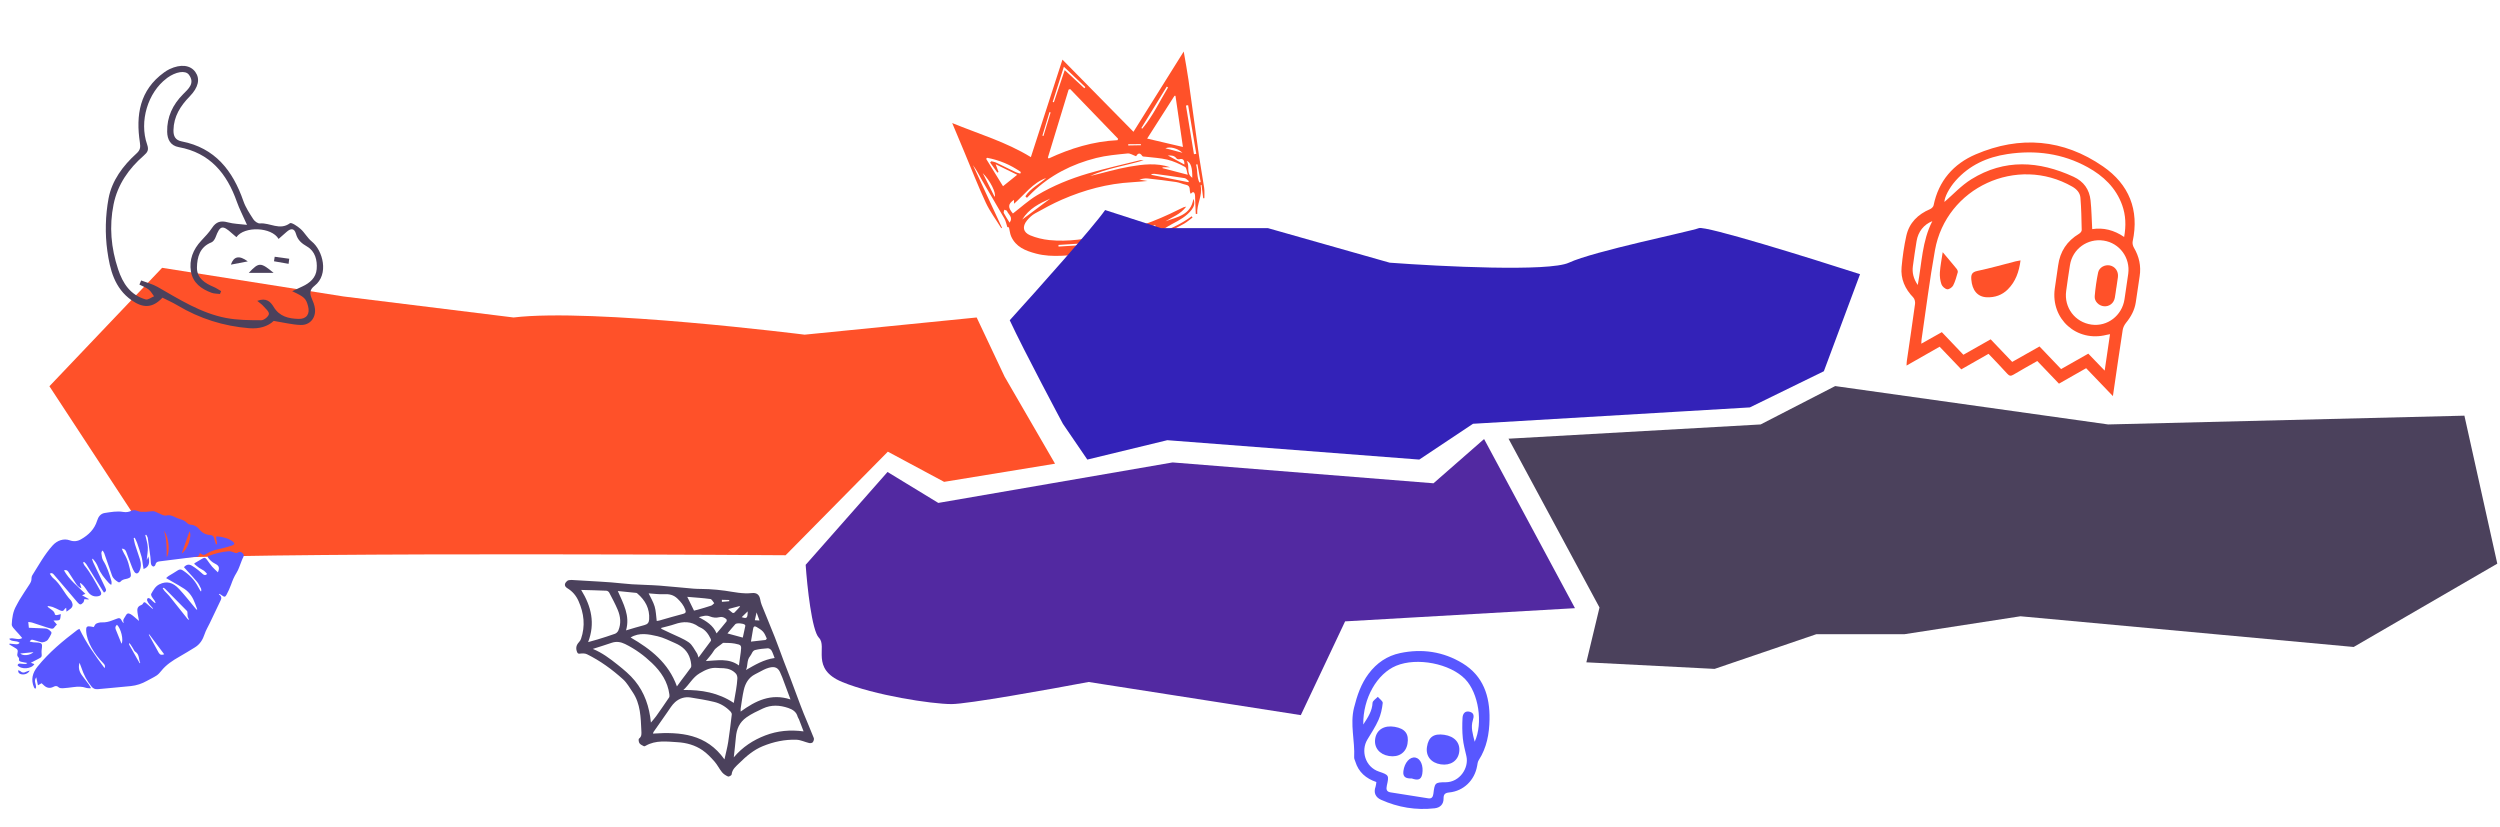 <svg width="620" height="205" viewBox="0 0 620 205" fill="none" xmlns="http://www.w3.org/2000/svg">
<path d="M12.255 95.789L40.204 66.418L85.207 73.524L127.368 78.735C146.949 76.366 199.551 82.999 199.551 82.999L242.215 78.735L249.147 93.42L261.648 114.997L234.138 119.5L220.185 112.015L194.83 137.7C194.83 137.7 77.312 136.844 40.204 138.424L12.255 95.789Z" fill="#FF5129"/>
<path d="M199.804 140.075L220.11 117.051L232.697 124.725L290.802 114.684L355.506 119.855L368.051 108.879L390.593 150.828L333.586 154.099L322.602 177.353L269.974 169.13C260.289 170.957 239.933 174.612 235.986 174.612C231.052 174.612 216.799 172.419 208.857 169.13C200.915 165.841 205.286 160.358 203.094 158.166C201.339 156.411 200.17 145.374 199.804 140.075Z" fill="#5229A1"/>
<path d="M60.088 137.12C59.773 136.83 59.369 136.774 59.018 137.016C58.687 137.245 58.446 137.179 58.104 137.036C57.665 136.851 57.159 136.68 56.697 136.712C54.933 136.834 53.235 137.292 51.59 137.94C51.546 137.957 51.514 138.003 51.454 138.053C51.923 138.831 52.555 139.413 53.361 139.808C54.329 140.283 54.52 140.808 54.04 141.936C53.541 141.45 53.039 141.027 52.617 140.536C52.148 139.992 51.747 139.387 51.322 138.806C50.936 138.278 50.727 138.222 50.18 138.538C49.556 138.899 48.937 139.269 48.318 139.636C48.291 139.654 48.273 139.688 48.151 139.834C48.554 140.165 48.944 140.521 49.374 140.82C49.76 141.091 50.214 141.268 50.594 141.546C50.882 141.756 51.101 142.061 51.362 142.336C50.986 142.76 50.644 142.639 50.341 142.404C49.926 142.081 49.558 141.696 49.141 141.374C48.628 140.98 48.112 140.574 47.547 140.264C46.811 139.858 46.221 140.005 45.62 140.661C45.952 141.029 46.288 141.404 46.625 141.778C47.389 142.627 48.188 143.447 48.904 144.335C49.295 144.82 49.564 145.407 49.849 145.969C49.938 146.144 49.897 146.384 49.916 146.595L49.757 146.642C49.537 146.255 49.303 145.876 49.098 145.481C48.225 143.801 46.943 142.507 45.372 141.474C44.922 141.178 44.547 141.136 44.077 141.455C43.337 141.959 42.547 142.388 41.786 142.863C41.599 142.98 41.444 143.151 41.194 143.367C41.815 143.724 42.373 144.039 42.925 144.364C43.864 144.916 44.826 145.432 45.729 146.038C47.046 146.922 47.853 148.21 48.382 149.685C48.555 150.166 48.74 150.642 48.92 151.12C48.869 151.147 48.818 151.176 48.767 151.202C48.67 151.097 48.567 150.995 48.475 150.885C47.133 149.282 45.854 147.62 44.433 146.088C42.848 144.379 41.313 144.038 39.525 144.911C38.514 145.406 38.025 146.364 37.503 147.275C37.413 147.431 37.517 147.759 37.627 147.954C37.823 148.304 38.102 148.606 38.325 148.942C38.434 149.105 38.499 149.296 38.584 149.475C38.544 149.511 38.503 149.547 38.463 149.583C38.269 149.429 38.065 149.284 37.883 149.117C37.65 148.905 37.453 148.645 37.2 148.464C37.055 148.36 36.767 148.277 36.653 148.351C36.524 148.436 36.424 148.74 36.476 148.892C36.587 149.214 36.776 149.523 36.986 149.795C37.28 150.176 37.622 150.519 37.943 150.878C37.908 150.915 37.874 150.951 37.839 150.988C37.416 150.616 36.992 150.245 36.568 149.873C36.423 149.747 36.285 149.61 36.132 149.494C35.848 149.278 35.637 149.303 35.475 149.663C35.408 149.812 35.245 149.962 35.093 150.019C34.385 150.282 34.029 150.669 34.059 151.423C34.084 152.066 34.248 152.703 34.352 153.342C34.38 153.508 34.411 153.673 34.471 153.992C34.004 153.589 33.658 153.279 33.3 152.985C33.016 152.753 32.735 152.503 32.416 152.325C31.797 151.981 31.475 152.1 31.143 152.73C31.103 152.808 31.064 152.888 31.017 152.962C30.741 153.393 30.366 153.796 30.705 154.411C30.644 154.418 30.581 154.424 30.519 154.431C30.389 154.224 30.235 154.027 30.132 153.808C29.916 153.346 29.606 153.182 29.113 153.386C28.708 153.554 28.285 153.678 27.879 153.846C27.04 154.19 26.188 154.385 25.264 154.351C24.795 154.334 24.279 154.46 23.857 154.669C23.59 154.802 23.457 155.208 23.25 155.514C23.022 155.47 22.748 155.411 22.473 155.366C21.594 155.223 21.328 155.446 21.362 156.327C21.424 157.855 21.957 159.243 22.675 160.57C23.468 162.035 24.491 163.325 25.653 164.511C25.957 164.82 26.172 165.165 25.94 165.7C23.603 162.595 21.391 159.482 19.701 155.965C19.504 156.061 19.318 156.116 19.173 156.226C15.597 158.941 12.148 161.796 9.312 165.314C8.061 166.865 7.603 168.561 8.432 170.468C8.493 170.61 8.634 170.717 8.738 170.841C8.814 170.685 8.962 170.524 8.95 170.375C8.924 170.029 8.829 169.688 8.745 169.347C8.611 168.801 8.638 168.542 8.991 167.965C9.145 168.69 9.273 169.301 9.412 169.957C9.73 169.775 10.014 169.613 10.315 169.44C10.546 169.65 10.762 169.853 10.983 170.049C11.666 170.653 12.428 170.749 13.231 170.342C13.713 170.097 14.092 170.014 14.55 170.456C14.771 170.668 15.241 170.706 15.589 170.685C16.483 170.63 17.371 170.508 18.261 170.394C19.299 170.262 20.32 170.224 21.334 170.577C21.677 170.696 22.071 170.665 22.442 170.702C22.471 170.651 22.501 170.599 22.53 170.548C22.36 170.274 22.208 169.987 22.017 169.728C21.465 168.978 20.896 168.24 20.337 167.495C19.64 166.565 19.364 165.54 19.729 164.361C19.879 164.759 20.041 165.152 20.174 165.555C20.745 167.272 21.549 168.86 22.698 170.271C23.117 170.785 23.607 170.978 24.264 170.914C26.992 170.648 29.724 170.43 32.451 170.146C33.86 170 35.194 169.559 36.435 168.855C37.226 168.407 38.063 168.033 38.821 167.537C39.267 167.247 39.644 166.818 39.981 166.395C41.2 164.859 42.796 163.824 44.469 162.869C45.781 162.12 47.07 161.33 48.356 160.538C49.599 159.772 50.294 158.625 50.746 157.249C51.054 156.311 51.588 155.447 52.018 154.549C52.935 152.634 53.854 150.719 54.76 148.799C54.965 148.362 54.93 147.94 54.535 147.604C54.455 147.535 54.362 147.483 54.275 147.424L54.445 147.266C54.667 147.414 54.896 147.553 55.111 147.711C55.622 148.087 55.867 148.088 56.166 147.521C56.599 146.702 57.003 145.855 57.308 144.983C57.662 143.968 58.059 143.007 58.644 142.083C59.208 141.193 59.496 140.127 59.907 139.14C60.041 138.816 60.15 138.473 60.33 138.176C60.606 137.723 60.394 137.402 60.088 137.12ZM7.362 166.298C7.061 166.395 6.74 166.454 6.464 166.599C5.959 166.864 5.517 166.904 5.076 166.47C4.945 166.341 4.723 166.302 4.513 166.209C4.462 166.771 4.71 167.035 5.144 167.178C5.935 167.44 7.026 167.089 7.362 166.299L7.362 166.298ZM38.389 126.847C38.092 126.738 37.725 126.789 37.393 126.808C36.994 126.832 36.598 126.911 36.199 126.941C35.974 126.958 35.738 126.887 35.517 126.919C34.905 127.007 34.367 126.83 33.801 126.616C33.452 126.484 32.94 126.493 32.611 126.657C31.942 126.989 31.282 127.083 30.57 126.96C29.017 126.692 27.488 126.992 25.969 127.22C24.955 127.373 24.383 128.153 24.095 129.099C23.439 131.253 21.958 132.691 20.065 133.76C19.187 134.256 18.265 134.349 17.276 133.993C15.813 133.466 14.187 134.012 13.049 135.275C11.026 137.523 9.587 140.177 7.986 142.716C7.855 142.924 7.804 143.22 7.813 143.472C7.832 144.074 7.569 144.537 7.247 145.018C6.42 146.253 5.624 147.51 4.834 148.771C4.546 149.231 4.323 149.732 4.05 150.202C3.21 151.647 2.987 153.243 2.915 154.868C2.903 155.131 3.079 155.447 3.257 155.665C3.71 156.223 4.216 156.738 4.695 157.276C4.961 157.575 5.215 157.885 5.514 158.237C4.427 158.913 3.319 157.965 2.262 158.433C2.94 159.286 4.119 158.739 4.873 159.426C4.558 159.803 4.167 159.815 3.741 159.758C3.287 159.697 2.83 159.662 2.374 159.616C2.353 159.685 2.333 159.755 2.313 159.824C2.741 160.082 3.161 160.353 3.597 160.595C4.413 161.047 4.507 161.203 4.317 162.107C4.246 162.446 4.267 162.712 4.532 162.965C4.645 163.073 4.755 163.292 4.722 163.426C4.604 163.898 4.915 164.03 5.239 164.114C5.692 164.233 6.16 164.299 6.78 164.417C6.576 164.551 6.485 164.662 6.395 164.662C5.994 164.659 5.587 164.66 5.194 164.594C4.802 164.526 4.497 164.548 4.348 164.974C5.175 166.09 7.816 165.945 8.519 164.694C8.263 164.597 8.014 164.503 7.649 164.366C8.39 163.98 9.032 163.638 9.681 163.31C10.351 162.97 10.405 162.787 10.323 162.063C10.268 161.568 10.338 161.053 10.404 160.553C10.51 159.758 10.343 159.485 9.542 159.368C9.145 159.311 8.735 159.338 8.335 159.296C8.03 159.265 7.73 159.185 7.37 159.117C7.574 158.741 7.781 158.566 8.156 158.676C8.827 158.873 9.507 159.043 10.171 159.262C10.591 159.401 11.513 159.139 11.899 158.621C12.231 158.175 12.48 157.663 12.726 157.161C12.789 157.033 12.767 156.765 12.674 156.678C12.259 156.283 11.853 155.873 11.201 155.857C9.869 155.822 8.539 155.748 7.158 155.689C7.113 155.243 7.065 154.797 7.009 154.254C7.351 154.303 7.662 154.304 7.947 154.394C9.236 154.802 10.518 155.239 11.803 155.658C12.07 155.746 12.346 155.804 12.617 155.877C13.021 155.987 13.321 155.898 13.544 155.503C13.667 155.285 13.898 155.126 14.118 154.901C13.84 154.577 13.551 154.237 13.253 153.889C13.835 153.843 14.433 153.959 14.768 153.713C15.032 153.52 14.974 152.88 15.084 152.302C14.667 152.41 14.364 152.516 14.052 152.554C13.911 152.571 13.634 152.468 13.622 152.389C13.502 151.58 12.829 151.271 12.281 150.849C12.123 150.728 11.966 150.609 11.809 150.488C11.831 150.422 11.854 150.356 11.876 150.291C12.263 150.365 12.669 150.386 13.032 150.524C13.639 150.754 14.223 151.043 14.805 151.334C15.289 151.577 15.698 151.643 16.005 151.076C16.071 150.955 16.231 150.882 16.41 150.736C16.438 151.071 16.459 151.323 16.489 151.688C16.901 151.392 17.276 151.169 17.593 150.882C17.971 150.539 18.118 150.09 17.925 149.587C17.832 149.344 17.747 149.069 17.574 148.89C15.929 147.185 15.046 144.875 13.164 143.353C12.836 143.088 12.632 142.668 12.353 142.295C12.824 141.97 13.108 142.211 13.368 142.516C14.512 143.85 15.654 145.185 16.794 146.522C17.603 147.472 18.399 148.434 19.215 149.377C19.798 150.049 20.06 150.063 20.657 149.415C20.816 149.241 20.826 148.928 20.933 148.584C20.989 148.588 21.19 148.601 21.391 148.62C21.577 148.638 21.762 148.663 21.947 148.684C21.968 148.638 21.988 148.591 22.008 148.544C21.482 148.254 20.957 147.965 20.348 147.63C20.668 147.492 20.888 147.397 21.176 147.273C19.303 145.418 17.181 143.824 15.863 141.45C16.395 141.267 16.718 141.454 16.958 141.822C17.524 142.69 18.076 143.567 18.642 144.436C19.023 145.021 19.389 145.628 20.192 145.879C20.061 145.448 19.947 145.069 19.832 144.692C19.883 144.658 19.936 144.624 19.987 144.591C20.257 144.841 20.56 145.066 20.789 145.349C21.142 145.784 21.445 146.261 21.767 146.722C22.37 147.583 23.164 148.039 24.242 147.879C25.07 147.755 25.318 147.319 24.908 146.587C23.683 144.396 22.531 142.157 20.931 140.196C20.776 140.007 20.717 139.738 20.615 139.505C20.689 139.451 20.761 139.396 20.835 139.342C21.023 139.529 21.257 139.689 21.395 139.909C22.71 142.008 24.008 144.119 25.311 146.225C25.467 146.477 25.63 146.724 25.788 146.971C26.343 146.66 26.414 146.383 26.133 145.796C25.125 143.689 24.116 141.582 23.117 139.469C22.995 139.211 22.933 138.924 22.845 138.651C22.896 138.621 22.948 138.59 22.998 138.56C23.243 138.861 23.518 139.142 23.722 139.469C23.963 139.854 24.188 140.263 24.341 140.69C24.887 142.201 25.919 143.376 26.956 144.548C27.11 144.723 27.313 144.855 27.495 145.006C27.546 144.987 27.596 144.967 27.647 144.948C27.646 144.667 27.706 144.369 27.632 144.109C27.126 142.334 26.566 140.585 25.576 138.992C25.273 138.503 25.244 137.831 25.144 137.233C25.111 137.04 25.251 136.818 25.31 136.61C25.367 136.598 25.424 136.586 25.482 136.573C25.604 136.78 25.766 136.973 25.845 137.196C26.495 139.034 27.114 140.883 27.776 142.716C28.051 143.476 28.678 143.961 29.339 144.375C29.452 144.445 29.756 144.397 29.837 144.296C30.195 143.844 30.676 143.683 31.206 143.588C31.361 143.559 31.515 143.518 31.667 143.474C32.337 143.281 32.555 142.961 32.43 142.26C32.118 140.526 31.73 138.817 30.775 137.292C30.547 136.928 30.406 136.508 30.202 136.059C30.808 136.069 31.112 136.371 31.286 136.821C31.766 138.066 32.224 139.321 32.71 140.564C32.875 140.988 33.056 141.418 33.308 141.792C33.701 142.375 34.194 142.34 34.525 141.719C35.052 140.729 35.029 139.694 34.684 138.651C34.281 137.434 33.858 136.222 33.478 134.997C33.323 134.496 33.258 133.967 33.151 133.45C33.239 133.42 33.325 133.388 33.413 133.357C33.611 133.78 33.848 134.191 33.999 134.63C34.393 135.772 34.78 136.918 35.104 138.081C35.28 138.711 35.32 139.378 35.424 140.029C35.481 140.386 35.543 140.743 35.605 141.111C36.883 140.669 37.295 139.568 36.764 138.017C36.653 138.317 36.568 138.549 36.481 138.782C36.451 138.777 36.421 138.773 36.391 138.769C36.489 137.745 36.712 136.713 36.652 135.699C36.592 134.689 36.249 133.697 36.03 132.696C36.107 132.664 36.185 132.632 36.262 132.601C36.397 132.884 36.607 133.157 36.653 133.453C36.891 134.996 37.096 136.544 37.294 138.093C37.359 138.597 37.358 139.111 37.413 139.616C37.435 139.82 37.478 140.052 37.597 140.208C37.709 140.356 37.952 140.527 38.098 140.497C38.272 140.46 38.504 140.241 38.538 140.067C38.647 139.499 38.974 139.292 39.517 139.226C42.583 138.85 45.645 138.447 48.71 138.069C49.299 137.997 49.463 137.587 49.52 137.151C49.882 137.332 50.191 137.602 50.504 137.608C50.818 137.614 51.16 137.392 51.45 137.208C52.593 136.482 53.894 136.26 55.179 135.968C56.015 135.777 56.837 135.522 57.653 135.255C57.842 135.194 58.087 134.988 58.11 134.823C58.131 134.672 57.914 134.446 57.75 134.321C56.632 133.473 55.319 133.172 53.957 133.035C53.842 133.024 53.722 133.062 53.59 133.078C53.54 133.727 53.914 134.334 53.801 134.957C53.721 134.971 53.641 134.984 53.56 134.997C53.42 134.541 53.237 134.093 53.149 133.628C53.037 133.042 52.746 132.713 52.141 132.684C50.998 132.63 50.11 132.127 49.396 131.231C48.838 130.531 48.086 130.154 47.161 130.1C46.885 130.083 46.559 129.893 46.365 129.683C45.966 129.25 45.509 129.001 44.944 128.844C44.341 128.676 43.756 128.422 43.193 128.147C42.556 127.837 41.94 127.658 41.217 127.845C40.927 127.92 40.553 127.812 40.256 127.692C39.622 127.438 39.028 127.082 38.389 126.847ZM8.305 161.733C7.457 162.54 5.761 162.736 5.019 162.076C6.158 161.957 7.191 161.849 8.305 161.733ZM31.993 159.482C32.112 159.582 32.257 159.662 32.343 159.784C32.574 160.114 32.779 160.461 32.995 160.801C33.172 161.08 33.288 161.457 33.539 161.618C34.612 162.303 34.368 163.484 34.777 164.412C34.731 164.433 34.685 164.454 34.639 164.477C34.392 164.043 34.142 163.611 33.895 163.176C33.281 162.096 32.665 161.016 32.063 159.929C31.994 159.806 32.014 159.632 31.993 159.482ZM40.724 162.265C40.04 162.507 39.706 162.413 39.379 161.913C39.236 161.694 39.128 161.451 39.002 161.221C38.3 159.946 37.598 158.672 36.896 157.399C36.937 157.371 36.977 157.343 37.017 157.315C38.248 158.958 39.478 160.6 40.724 162.265ZM29.016 154.941C30.009 155.904 30.686 158.699 30.134 159.642C29.638 158.42 29.141 157.241 28.684 156.047C28.53 155.647 28.627 155.254 29.016 154.941ZM40.49 145.758C40.629 145.832 40.799 145.876 40.905 145.983C42.738 147.824 44.569 149.666 46.38 151.53C46.507 151.66 46.477 151.956 46.5 152.176C46.526 152.433 46.486 152.705 46.554 152.948C46.628 153.212 46.794 153.452 46.919 153.702C46.713 153.682 46.599 153.607 46.52 153.506C45.014 151.612 43.519 149.709 42.003 147.823C41.657 147.392 41.228 147.028 40.858 146.614C40.665 146.397 40.519 146.138 40.352 145.898L40.351 145.898L40.49 145.758ZM40.651 131.637C42.047 133.43 42.101 137.16 41.339 138.172C41.336 135.969 41.388 133.76 40.651 131.637ZM47.006 131.75C47.667 132.999 46.503 136.308 45.062 137.274C45.725 135.391 46.356 133.599 47.006 131.75Z" fill="#5856FF"/>
<path d="M140.837 143.946C139.862 144.641 139.875 145.375 140.707 145.88C141.968 146.647 142.865 147.69 143.475 149.06C144.841 152.131 145.192 155.238 144.087 158.45C143.987 158.739 143.801 159.017 143.593 159.241C142.888 160 142.736 160.769 143.125 161.728C143.289 162.13 143.505 162.151 143.929 162.092C144.464 162.017 145.106 162.025 145.574 162.255C148.866 163.873 151.813 166.024 154.52 168.471C155.484 169.343 156.152 170.556 156.896 171.652C158.865 174.556 158.901 177.91 159.057 181.229C159.09 181.937 159.187 182.638 158.474 183.183C158.303 183.313 158.389 184.029 158.587 184.32C158.819 184.66 159.29 184.854 159.684 185.063C159.785 185.117 160 185.023 160.134 184.945C162.632 183.507 165.342 183.907 168.01 184.064C170.251 184.197 172.399 184.794 174.246 186.073C175.345 186.834 176.299 187.843 177.194 188.853C177.908 189.659 178.377 190.678 179.062 191.513C179.441 191.976 180.008 192.336 180.562 192.578C180.76 192.664 181.424 192.292 181.442 192.091C181.56 190.766 182.549 190.034 183.356 189.238C185.062 187.553 186.893 185.983 189.148 185.059C191.825 183.961 194.631 183.353 197.524 183.456C198.581 183.493 199.615 184.029 200.674 184.275C200.954 184.339 201.416 184.27 201.566 184.083C201.774 183.82 201.936 183.321 201.824 183.036C201.023 180.982 200.13 178.962 199.301 176.918C198.752 175.564 198.252 174.189 197.737 172.821C197.149 171.257 196.576 169.686 195.983 168.124C195.455 166.733 194.901 165.354 194.377 163.963C193.628 161.978 192.923 159.973 192.143 158.001C191.09 155.336 189.976 152.694 188.907 150.034C188.73 149.594 188.618 149.122 188.533 148.654C188.318 147.473 187.653 146.951 186.464 147.082C184.209 147.327 182.027 146.824 179.822 146.499C178.488 146.303 177.137 146.197 175.789 146.112C174.519 146.032 173.241 146.088 171.973 145.986C169.169 145.763 166.373 145.437 163.569 145.232C161.297 145.066 159.016 145.046 156.743 144.901C155.019 144.791 153.303 144.563 151.579 144.43C149.7 144.285 147.815 144.189 145.933 144.074C144.527 143.987 143.121 143.888 141.712 143.826C141.358 143.811 140.998 143.92 140.833 143.943L140.837 143.946ZM161.936 181.93C162.005 181.706 162.009 181.623 162.051 181.563C163.189 179.928 164.321 178.289 165.475 176.666C166.09 175.8 166.636 174.839 167.412 174.141C168.459 173.2 169.804 172.747 171.241 172.975C173.203 173.286 175.168 173.61 177.096 174.072C178.697 174.454 180.092 175.314 181.228 176.529C181.384 176.695 181.504 176.997 181.478 177.216C181.208 179.483 180.946 181.753 180.594 184.01C180.379 185.391 180.01 186.75 179.665 188.329C175.216 182.046 168.8 181.45 161.937 181.932L161.936 181.93ZM147.021 160.93C148.629 160.412 150.172 159.942 151.696 159.416C152.863 159.014 153.96 159.197 155.016 159.714C157.49 160.925 159.693 162.527 161.683 164.43C163.933 166.583 165.598 169.054 166.006 172.222C166.037 172.469 166.054 172.788 165.931 172.975C164.883 174.539 163.81 176.088 162.721 177.622C162.354 178.139 161.915 178.606 161.427 179.198C161.047 175.268 159.855 171.78 157.463 168.846C156.238 167.341 154.694 166.062 153.164 164.845C151.289 163.354 149.368 161.895 147.024 160.932L147.021 160.93ZM199.283 181.383C195.946 180.934 192.813 181.231 189.797 182.384C186.783 183.538 184.13 185.271 181.978 187.819C182.167 186.038 182.366 184.437 182.502 182.829C182.674 180.799 183.366 179.143 185.135 177.897C186.419 176.994 187.795 176.367 189.188 175.712C191.277 174.731 193.389 174.868 195.485 175.578C196.547 175.938 197.512 176.52 197.821 177.756C197.878 177.982 198.058 178.174 198.145 178.395C198.527 179.373 198.894 180.357 199.285 181.384L199.283 181.383ZM145.855 159.243C147.633 154.614 146.679 150.437 144.131 146.303C146.355 146.366 148.381 146.406 150.406 146.499C150.647 146.51 150.974 146.752 151.092 146.978C151.826 148.381 152.583 149.779 153.195 151.237C153.892 152.897 154.077 154.639 153.354 156.356C153.211 156.692 152.858 157.052 152.521 157.174C151.102 157.691 149.653 158.129 148.209 158.58C147.486 158.804 146.751 158.992 145.858 159.243L145.855 159.243ZM156.393 158.092C158.556 156.784 160.857 157.278 163.07 157.787C164.579 158.134 166.002 158.88 167.441 159.501C169.226 160.269 170.585 161.475 171.153 163.409C171.279 163.837 171.365 164.281 171.414 164.726C171.444 165.002 171.469 165.36 171.327 165.562C170.562 166.646 169.742 167.691 168.946 168.754C168.596 169.222 168.26 169.702 167.879 170.228C165.782 164.382 161.368 160.976 156.395 158.093L156.393 158.092ZM196.043 173.462C191.209 171.872 187.401 173.784 183.686 176.471C183.682 176.094 183.655 175.915 183.682 175.744C183.929 174.198 184.113 172.636 184.461 171.113C184.84 169.463 185.649 168.046 187.241 167.227C187.949 166.862 188.641 166.468 189.356 166.12C189.783 165.912 190.228 165.722 190.686 165.598C192.249 165.171 193.079 165.617 193.631 167.121C193.74 167.418 193.895 167.7 194.007 167.997C194.655 169.726 195.298 171.459 196.044 173.462L196.043 173.462ZM169.471 171.118C170.968 169.756 171.759 168.012 173.508 166.975C174.95 166.119 176.282 165.476 177.959 165.654C178.46 165.707 178.969 165.685 179.474 165.716C180.661 165.788 181.727 166.192 182.52 167.084C182.772 167.366 182.887 167.877 182.868 168.274C182.826 169.197 182.687 170.119 182.547 171.036C182.383 172.118 182.175 173.193 181.977 174.328C178.137 171.769 173.994 171.064 169.47 171.117L169.471 171.118ZM155.258 156.337C156.301 152.719 154.613 149.753 153.215 146.574C154.807 146.733 156.299 146.879 157.791 147.035C157.888 147.046 157.99 147.117 158.068 147.185C160.032 148.875 161.163 150.932 160.99 153.607C160.938 154.423 160.591 154.825 159.797 155.025C158.334 155.394 156.894 155.859 155.259 156.336L155.258 156.337ZM173.229 163.069C173.047 162.559 173.003 162.251 172.845 162.021C172.206 161.087 171.704 159.928 170.828 159.315C169.455 158.356 167.821 157.765 166.296 157.026C165.525 156.652 164.747 156.292 163.973 155.927C163.987 155.855 164.001 155.783 164.014 155.712C165.127 155.409 166.26 155.168 167.35 154.792C169.435 154.072 171.414 154.052 173.267 155.413C173.373 155.491 173.501 155.538 173.624 155.591C174.93 156.156 175.68 157.239 176.269 158.46C176.339 158.602 176.359 158.856 176.278 158.969C175.317 160.29 174.334 161.596 173.232 163.069L173.229 163.069ZM160.865 147.158C162.117 147.234 163.404 147.425 164.679 147.358C165.977 147.291 167.046 147.524 168.011 148.454C168.853 149.266 169.566 150.12 169.958 151.23C170.155 151.79 170.077 152.07 169.412 152.239C167.46 152.735 165.53 153.325 163.589 153.871C163.321 153.946 163.041 153.973 162.867 154.004C162.701 152.739 162.685 151.524 162.352 150.404C162.011 149.258 161.359 148.205 160.865 147.158ZM183.255 165.03C180.696 163.178 177.933 163.795 175.053 163.944C175.75 163.064 176.479 162.32 176.991 161.448C177.484 160.606 178.351 160.241 179.321 159.427C180.052 159.465 181.162 159.401 182.222 159.608C183.913 159.939 183.911 160.016 183.714 161.694C183.589 162.765 183.423 163.829 183.258 165.031L183.255 165.03ZM192.106 163.188C189.397 163.562 187.235 164.886 184.999 166.163C185.528 165.066 185.14 163.765 186.03 162.721C186.45 162.227 186.562 161.373 187.29 161.2C188.309 160.956 189.366 160.84 190.415 160.774C190.711 160.756 191.151 161.028 191.314 161.297C191.636 161.832 191.812 162.456 192.107 163.187L192.106 163.188ZM172.111 151.436C171.512 150.21 170.976 149.113 170.439 148.016C172.363 148.183 174.285 148.298 176.188 148.558C176.543 148.608 176.819 149.233 177.132 149.593C176.881 149.8 176.662 150.098 176.374 150.197C175.273 150.569 174.152 150.881 173.034 151.207C172.709 151.302 172.376 151.371 172.113 151.435L172.111 151.436ZM173.305 153.053C174.355 152.794 175.142 152.482 176.092 152.887C176.751 153.167 177.627 153.266 178.305 153.08C179.084 152.867 179.588 153.117 180.107 153.523C180.222 153.614 180.27 153.997 180.179 154.113C179.415 155.078 178.612 156.01 177.711 157.081C176.853 155.051 175.183 154.069 173.303 153.052L173.305 153.053ZM186.236 159.118C186.411 158.089 186.611 157.011 186.773 155.929C186.864 155.321 187.186 155.214 187.646 155.499C188.206 155.844 188.808 156.179 189.237 156.658C189.652 157.12 189.885 157.75 190.153 158.329C190.186 158.398 189.954 158.7 189.821 158.718C188.656 158.872 187.484 158.986 186.235 159.119L186.236 159.118ZM180.409 157.09C181.082 156.291 181.697 155.511 182.37 154.786C182.694 154.437 184.388 154.589 184.713 154.934C184.779 155.004 184.859 155.124 184.843 155.203C184.639 156.194 184.419 157.179 184.213 158.124C182.908 157.769 181.727 157.45 180.411 157.09L180.409 157.09ZM183.554 150.411C183.064 150.941 182.604 151.462 182.109 151.949C182.024 152.033 181.743 152.039 181.639 151.963C181.273 151.696 180.946 151.378 180.574 151.052C181.525 150.802 182.436 150.559 183.349 150.323C183.385 150.314 183.436 150.358 183.555 150.41L183.554 150.411ZM183.942 153.058C184.478 152.538 184.933 152.095 185.426 151.616C185.406 153.306 185.234 153.489 183.942 153.058ZM187.627 151.874C187.909 152.654 188.115 153.229 188.354 153.888C187.921 153.861 187.595 153.84 187.197 153.815C187.338 153.177 187.456 152.646 187.627 151.874ZM180.853 148.798C180.852 148.9 180.852 149.003 180.85 149.105C180.246 149.156 179.644 149.208 179.04 149.259C179.031 149.098 179.022 148.935 179.012 148.753C179.686 148.769 180.269 148.783 180.852 148.797L180.853 148.798Z" fill="#4B415C"/>
<path d="M284.672 44.876C283.367 44.983 282.065 45.12 280.759 45.193C274.677 45.528 268.892 47.096 263.34 49.516C261.061 50.51 258.872 51.712 256.696 52.921C255.939 53.342 255.253 53.988 254.701 54.665C253.459 56.19 253.704 57.616 255.51 58.368C256.99 58.986 258.622 59.369 260.222 59.538C264.95 60.035 269.588 59.208 274.207 58.3C280.537 57.056 286.541 54.883 292.296 51.992C292.71 51.785 293.128 51.586 293.549 51.392C293.641 51.35 293.752 51.342 294.185 51.244C292.727 53.191 290.708 53.816 289.023 54.899C291.891 53.794 295.324 53.405 295.96 49.311C296.41 50.389 296.126 51.243 295.509 52.039C294.248 53.658 292.504 54.601 290.727 55.534C289.357 56.255 288.075 57.142 286.796 58.043C289.885 56.936 292.869 55.614 295.539 53.635L295.75 53.953C295.043 54.471 294.38 55.066 293.622 55.497C288.564 58.373 283.064 60.098 277.462 61.502C274.878 62.151 272.246 62.896 269.612 63.006C265.382 63.182 261.12 64.013 256.885 62.876C254.3 62.182 251.911 61.248 250.749 58.585C250.46 57.919 250.419 57.146 250.226 56.433C250.206 56.355 249.936 56.345 249.781 56.302L249.816 56.31C249.577 55.6 249.446 54.828 249.081 54.19C247.267 51.016 245.375 47.885 243.549 44.716C242.823 43.455 242.195 42.139 241.293 40.959C243.693 46.134 246.093 51.306 248.493 56.481C248.434 56.517 248.374 56.554 248.316 56.59C247.018 54.482 245.504 52.474 244.467 50.243C242.52 46.051 240.846 41.732 239.058 37.465C238.126 35.24 237.193 33.015 236.144 30.515C242.766 33.238 249.459 35.17 255.657 38.97C258.266 30.912 260.827 23.001 263.485 14.786C269.444 20.843 275.226 26.72 281.099 32.687C285.152 26.211 289.27 19.636 293.563 12.777C293.995 15.325 294.421 17.54 294.737 19.773C295.623 26.006 296.443 32.247 297.331 38.481C297.718 41.188 298.239 43.876 298.635 46.582C298.759 47.424 298.677 48.294 298.687 49.153C298.59 49.158 298.493 49.165 298.395 49.169L297.981 45.866C297.922 45.864 297.864 45.864 297.807 45.862C297.796 45.962 297.763 46.068 297.781 46.162C298.245 48.586 296.742 50.691 296.916 53.066C296.792 53.057 296.669 53.047 296.545 53.038C296.492 51.72 296.44 50.401 296.386 49.084C296.375 48.801 296.402 48.506 296.337 48.236C296.15 47.459 295.763 47.538 295.321 48.049C295.289 48.019 295.259 47.997 295.244 47.969C294.864 47.262 295.426 46.091 294.125 45.825C293.3 45.657 292.516 45.267 291.689 45.145C289.337 44.798 286.974 44.507 284.608 44.259C283.931 44.188 283.228 44.341 282.549 44.541C283.253 44.66 283.958 44.78 284.664 44.901L284.671 44.871L284.672 44.876ZM277.154 34.764C277.199 34.645 277.242 34.528 277.288 34.41C273.323 30.299 269.359 26.191 265.394 22.08C265.267 22.133 265.138 22.184 265.012 22.237C263.301 27.851 261.589 33.468 259.877 39.082C259.942 39.158 260.007 39.231 260.071 39.307C265.497 36.781 271.137 35.053 277.154 34.764ZM281.739 38.746C280.969 38.476 280.278 37.991 279.644 38.057C277.034 38.326 274.385 38.544 271.854 39.182C265.867 40.693 260.471 43.416 255.98 47.756C255.537 48.184 255.11 48.631 254.675 49.067C254.549 48.936 254.423 48.805 254.296 48.677C255.558 46.7 257.755 45.684 259.453 44.145C256.109 45.314 254.126 48.233 251.488 50.529C251.476 50.102 251.467 49.858 251.459 49.559C249.927 50.608 249.922 51.431 251.2 52.95C253.203 51.415 255.073 49.685 257.213 48.407C261.161 46.049 265.438 44.318 269.843 43.021C274.066 41.779 278.373 40.819 282.647 39.754C282.954 39.678 283.298 39.751 283.626 39.755C279.176 41.087 274.575 41.71 270.356 43.646C273.632 42.879 276.862 41.891 280.164 41.323C283.472 40.755 286.854 40.333 290.194 41.48C289.567 41.484 288.942 41.489 288.315 41.493C288.313 41.562 288.309 41.63 288.307 41.699C290.319 42.226 292.331 42.752 294.558 43.335C294.314 42.575 294.295 41.629 293.882 41.4C292.5 40.641 291.02 39.963 289.495 39.589C287.745 39.162 285.907 39.097 284.109 38.869C283.828 38.833 283.404 38.86 283.294 38.694C282.569 37.602 282.086 38.215 281.741 38.75L281.739 38.746ZM293.366 36.445C292.76 32.286 292.138 28.026 291.518 23.767L291.276 23.75C288.997 27.32 286.715 30.888 284.493 34.367C287.512 35.075 290.402 35.753 293.366 36.448L293.366 36.445ZM246.924 40.729C247.241 41.587 247.439 42.121 247.639 42.658C247.542 42.705 247.443 42.753 247.346 42.8C246.748 41.966 246.149 41.133 245.548 40.3C245.645 40.196 245.741 40.091 245.838 39.986C246.23 40.092 246.649 40.141 247.011 40.31C248.678 41.102 250.326 41.936 251.992 42.734C252.316 42.889 252.684 42.947 253.031 43.049C253.075 42.917 253.119 42.784 253.164 42.653C250.635 40.873 247.847 39.7 244.804 39.134L244.563 39.388L248.747 46.181C249.818 45.318 250.962 44.399 252.267 43.349C250.496 42.483 248.86 41.679 246.923 40.732L246.924 40.729ZM296.1 38.241C296.292 38.21 296.483 38.178 296.674 38.149C296.002 34.128 295.326 30.107 294.654 26.087C294.474 26.117 294.296 26.146 294.116 26.177C294.777 30.199 295.438 34.218 296.1 38.241ZM285.541 43.204C285.542 43.256 285.547 43.308 285.549 43.36C288.591 43.967 291.633 44.573 294.676 45.18C294.739 45.098 294.803 45.018 294.866 44.937C294.505 44.673 294.173 44.241 293.781 44.176C291.298 43.771 288.804 43.443 286.309 43.108C286.062 43.074 285.796 43.17 285.541 43.204ZM263.842 16.554C262.859 19.647 261.964 22.462 261.071 25.275C261.168 25.306 261.264 25.335 261.36 25.366C262.234 22.77 263.111 20.175 264.049 17.389C265.78 18.99 267.347 20.437 268.914 21.887L269.17 21.603C267.459 19.981 265.748 18.358 263.843 16.553L263.842 16.554ZM289.677 21.681C289.571 21.616 289.464 21.548 289.357 21.484C287.257 24.907 285.157 28.331 283.056 31.756C283.134 31.805 283.214 31.854 283.293 31.904C285.905 28.798 287.597 25.12 289.675 21.683L289.677 21.681ZM253.511 54.452C255.883 52.68 258.146 50.987 260.471 49.248C257.749 50.457 255.18 51.742 253.511 54.452ZM246.673 48.826C247.135 47.925 245.548 44.748 243.716 42.933C244.684 44.86 245.65 46.785 246.673 48.826ZM250.381 55.213C251.345 53.905 250.089 53.22 249.727 52.323C249.661 52.158 249.294 52.114 249.066 52.013C249.018 52.29 248.839 52.633 248.942 52.829C249.36 53.626 249.865 54.376 250.381 55.213ZM295.686 44.097C295.717 41.61 295.337 40.282 294.282 39.896C295.193 41.229 294.03 42.901 295.686 44.097ZM286.612 56.184C286.57 56.057 286.525 55.931 286.483 55.806C284.411 56.526 282.342 57.247 280.27 57.967C280.314 58.096 280.358 58.225 280.403 58.351L286.612 56.184ZM293.719 40.801C293.807 39.615 293.284 39.265 292.504 39.492C292.292 39.552 291.898 39.465 291.785 39.306C291.242 38.546 290.46 38.527 289.632 38.559C290.996 39.306 292.356 40.053 293.719 40.801ZM268.076 60.798C268.062 60.661 268.048 60.527 268.034 60.389C266.187 60.508 264.341 60.626 262.493 60.745C262.501 60.881 262.511 61.016 262.519 61.152C264.371 61.035 266.225 60.917 268.078 60.8L268.076 60.798ZM293.252 37.889C292.092 36.83 290.266 36.255 289.005 36.777C290.439 37.152 291.872 37.527 293.252 37.889ZM258.51 33.631C258.596 33.666 258.684 33.702 258.773 33.736C259.366 31.786 259.958 29.837 260.553 27.886L260.271 27.8C259.685 29.744 259.099 31.689 258.513 33.632L258.51 33.631ZM297.453 45.255C297.558 45.22 297.662 45.184 297.766 45.15C297.499 43.682 297.231 42.215 296.965 40.744C296.851 40.769 296.74 40.792 296.627 40.816C297.03 42.268 296.77 43.859 297.453 45.255ZM282.943 36.016C282.942 35.928 282.941 35.838 282.94 35.75C281.893 35.754 280.848 35.756 279.802 35.759C279.801 35.865 279.803 35.97 279.803 36.075C280.849 36.055 281.895 36.034 282.941 36.017L282.943 36.016Z" fill="#FF5129"/>
<path d="M250.412 79.42C257.074 72.078 271.133 56.333 274.069 52.091L287.938 56.578H314.451L344.635 65.144C357.416 66.096 384.2 67.428 389.095 65.144C395.214 62.288 419.279 57.394 421.319 56.578C422.95 55.925 448.647 63.92 461.292 67.999L452.318 92.065L433.963 101.038L365.307 105.096L351.978 113.975L289.488 109.167L269.656 113.975L263.595 105.096C263.595 105.096 253.947 87.034 250.412 79.42Z" fill="#3322B8"/>
<path d="M425.221 165.886L450.439 157.285H472.281L501.07 152.836L583.714 160.449L619.328 139.787L611.172 103.087L522.818 105.262L455.126 95.746L436.639 105.262L374.112 108.796L396.676 150.662L393.414 164.255L425.221 165.886Z" fill="#4B415C"/>
<path d="M486.4 91.601C484.571 89.689 482.846 87.884 481.03 85.984C478.347 87.514 475.666 89.042 472.82 90.663C472.851 90.164 472.849 89.828 472.898 89.498C473.583 84.785 474.293 80.078 474.933 75.359C475.002 74.85 474.832 74.125 474.492 73.774C472.439 71.655 471.321 69.165 471.594 66.229C471.836 63.627 472.199 61.015 472.771 58.466C473.492 55.249 475.642 53.151 478.649 51.869C479.017 51.712 479.457 51.3 479.529 50.938C480.755 44.846 484.496 40.625 489.968 38.283C500.948 33.584 511.697 34.456 521.575 41.292C527.989 45.731 530.575 52.047 528.901 59.876C528.8 60.353 528.954 60.99 529.208 61.421C530.507 63.628 531.026 65.965 530.634 68.506C530.302 70.66 530.002 72.818 529.675 74.972C529.38 76.902 528.493 78.541 527.267 80.045C526.862 80.543 526.528 81.201 526.429 81.828C525.652 86.811 524.942 91.807 524.211 96.797C524.153 97.187 524.096 97.58 524 98.234C521.691 95.825 519.534 93.576 517.362 91.313C515.107 92.597 512.901 93.852 510.621 95.15C508.835 93.281 507.061 91.428 505.249 89.533C503.241 90.675 501.265 91.758 499.335 92.919C498.683 93.313 498.311 93.246 497.807 92.69C496.298 91.02 494.726 89.407 493.156 87.748C490.884 89.043 488.683 90.299 486.398 91.601L486.4 91.601ZM511.149 91.533C513.426 90.239 515.657 88.975 517.899 87.704C519.262 89.117 520.554 90.454 521.96 91.913L523.285 82.875C522.927 82.945 522.657 82.983 522.398 83.051C515.038 84.916 508.557 79.133 509.582 71.605C509.843 69.686 510.162 67.775 510.417 65.852C510.875 62.378 512.61 59.77 515.612 57.971C515.91 57.791 516.269 57.379 516.264 57.08C516.212 54.393 516.164 51.699 515.945 49.022C515.847 47.821 515.028 46.915 513.942 46.294C500.227 38.423 482.667 46.475 479.868 62.056C478.546 69.401 477.636 76.819 476.544 84.203C476.501 84.498 476.505 84.802 476.48 85.236C478.256 84.239 479.896 83.319 481.576 82.374C483.375 84.26 485.122 86.094 486.921 87.982C489.2 86.692 491.43 85.428 493.685 84.151C495.486 86.037 497.234 87.871 499.028 89.752C501.315 88.46 503.548 87.196 505.8 85.923C507.605 87.815 509.355 89.647 511.15 91.528L511.149 91.533ZM527.329 71.122C527.487 70.044 527.654 68.97 527.803 67.891C528.342 63.908 525.645 60.27 521.716 59.67C517.697 59.057 513.996 61.72 513.356 65.718C513.012 67.867 512.701 70.021 512.409 72.178C511.852 76.286 514.6 79.921 518.678 80.501C522.621 81.062 526.267 78.273 526.874 74.229C527.028 73.192 527.178 72.155 527.332 71.118L527.329 71.122ZM518.868 56.823C521.665 56.389 524.297 57.065 526.788 58.769C527.291 55.953 527.2 53.373 526.292 50.851C524.745 46.558 521.632 43.623 517.766 41.485C511.539 38.045 504.829 37.16 497.843 38.209C492.829 38.964 488.418 40.946 484.988 44.816C483.337 46.681 482.222 48.945 482.216 50.089C484.304 48.298 486.378 46.013 488.9 44.452C497.145 39.347 505.666 39.896 514.218 43.826C516.769 44.997 518.174 46.987 518.46 49.706C518.704 52.02 518.734 54.354 518.866 56.823L518.868 56.823ZM475.603 70.683C476.629 65.203 476.661 59.822 479.216 54.844C477.075 55.695 475.699 57.473 475.315 59.778C474.973 61.842 474.674 63.915 474.397 65.989C474.184 67.595 474.519 69.085 475.603 70.683Z" fill="#FF5129"/>
<path d="M501.095 64.576C500.717 67.428 499.862 69.85 497.92 71.782C496.499 73.197 494.728 73.793 492.756 73.725C490.443 73.647 489.094 72.018 488.885 69.318C488.792 68.118 489.012 67.48 490.393 67.19C493.581 66.524 496.717 65.616 499.877 64.811C500.22 64.725 500.574 64.676 501.098 64.577L501.095 64.576Z" fill="#FF5129"/>
<path d="M481.789 62.54C483.076 64.072 484.178 65.354 485.243 66.668C485.424 66.89 485.591 67.282 485.524 67.524C485.206 68.64 484.906 69.785 484.38 70.806C484.137 71.277 483.344 71.812 482.893 71.739C482.35 71.649 481.662 71.032 481.475 70.491C481.156 69.566 481.028 68.514 481.091 67.532C481.194 65.95 481.519 64.382 481.789 62.538L481.789 62.54Z" fill="#FF5129"/>
<path d="M524.85 71.344C524.727 72.182 524.633 73.025 524.475 73.856C524.218 75.208 523.098 76.067 521.794 75.954C520.52 75.846 519.376 74.748 519.487 73.458C519.655 71.493 519.933 69.529 520.331 67.598C520.595 66.313 522 65.577 523.246 65.828C524.563 66.092 525.413 67.301 525.246 68.71C525.141 69.59 524.993 70.467 524.864 71.346C524.86 71.345 524.857 71.345 524.852 71.344L524.85 71.344Z" fill="#FF5129"/>
<path d="M341.342 193.948C338.772 193.075 336.912 191.494 336.116 188.857C336.014 188.518 335.814 188.175 335.832 187.84C336.048 183.734 334.772 179.637 335.798 175.521C336.548 172.506 337.526 169.608 339.414 167.085C341.404 164.427 344.003 162.642 347.233 161.964C352.693 160.815 357.949 161.595 362.713 164.496C367.869 167.636 369.506 172.645 369.405 178.399C369.343 181.988 368.717 185.432 366.724 188.526C366.466 188.924 366.415 189.472 366.327 189.962C365.698 193.518 362.972 196.186 359.39 196.531C358.322 196.636 357.996 197.041 358.004 198.017C358.02 199.486 357.141 200.306 355.797 200.458C351.183 200.978 346.729 200.248 342.499 198.345C341.143 197.737 340.589 196.596 341.145 195.078C341.261 194.758 341.263 194.399 341.336 193.947L341.342 193.948ZM338.086 179.689C339.32 177.813 340.3 176.289 340.394 174.297C340.419 173.782 341.239 173.305 341.691 172.809C342.124 173.325 342.966 173.882 342.916 174.344C342.763 175.77 342.443 177.24 341.864 178.546C341.107 180.246 340.066 181.822 339.101 183.424C337.476 186.122 338.492 190.196 342.007 191.365C344.496 192.194 344.489 192.334 343.936 194.827C343.735 195.732 343.849 196.341 344.831 196.502C347.961 197.016 351.092 197.517 354.228 197.989C355.011 198.106 355.368 197.709 355.475 196.871C355.814 194.157 355.848 194.005 358.529 193.998C362.007 193.993 364.328 190.46 363.672 187.551C363.339 186.071 362.929 184.594 362.78 183.095C362.612 181.411 362.615 179.696 362.709 178.005C362.762 177.027 363.312 176.19 364.513 176.522C365.643 176.833 365.55 177.713 365.267 178.614C364.711 180.381 365.239 182.028 365.725 183.953C367.859 179.275 366.658 171.87 363.394 168.457C359.666 164.561 351.417 162.952 346.243 165.109C341.501 167.086 338.001 173.161 338.09 179.683L338.086 179.689Z" fill="#5857FF"/>
<path d="M357.311 189.56C354.884 189.19 353.55 187.512 353.886 185.251C354.254 182.778 355.562 181.854 358.167 182.231C360.762 182.606 362.184 184.234 361.887 186.479C361.593 188.679 359.738 189.929 357.311 189.56Z" fill="#5857FF"/>
<path d="M345.88 180.25C348.47 180.698 349.466 182.011 349.061 184.433C348.683 186.677 346.882 187.878 344.473 187.49C342.07 187.102 340.692 185.355 341.056 183.158C341.422 180.945 343.314 179.808 345.883 180.25L345.88 180.25Z" fill="#5857FF"/>
<path d="M350.116 193.06C348.839 193.091 347.831 192.836 348.041 191.231C348.316 189.124 349.657 187.616 351.023 187.876C352.308 188.12 353.064 189.911 352.722 191.937C352.432 193.661 351.298 193.453 350.119 193.06L350.116 193.06Z" fill="#5857FF"/>
<path d="M67.874 79.589C66.437 80.957 64.301 81.599 61.819 81.398C55.45 80.885 49.531 79.021 44.044 75.748C42.821 75.02 41.512 74.443 40.289 73.825C37.825 76.453 35.493 76.457 32.661 74.48C28.356 71.47 27.26 66.788 26.619 62.242C26.019 57.982 26.137 53.445 26.919 49.213C27.733 44.813 30.488 41.094 33.866 38.048C34.775 37.23 34.875 36.553 34.693 35.353C33.656 28.547 34.62 22.347 40.694 17.964C41.121 17.655 41.571 17.369 42.048 17.142C44.817 15.837 47.212 16.119 48.453 17.864C49.658 19.555 49.254 21.647 47.035 23.924C44.739 26.279 43.085 28.875 43.021 32.275C42.994 33.721 43.439 34.748 45.049 35.062C53.349 36.675 57.736 42.322 60.359 49.863C60.919 51.468 61.9 52.941 62.832 54.386C63.16 54.891 63.946 55.459 64.469 55.409C66.928 55.187 69.374 57.241 71.915 55.355C72.265 55.096 73.793 56.105 74.547 56.782C75.57 57.696 76.243 59.023 77.307 59.878C80.08 62.115 81.653 68.047 78.011 70.879C76.802 71.82 76.761 72.743 77.302 73.989C77.661 74.811 78.016 75.684 78.111 76.566C78.361 78.848 76.861 80.671 74.561 80.594C72.501 80.526 70.46 79.998 67.878 79.585L67.874 79.589ZM58.632 58.814C58.173 58.423 57.827 58.141 57.5 57.846C55.181 55.741 54.559 55.909 53.468 58.828C53.281 59.323 52.886 59.928 52.44 60.105C49.549 61.251 48.881 63.769 48.844 66.37C48.808 68.988 50.836 70.252 53.036 71.179C53.668 71.447 54.236 71.856 54.836 72.198C54.745 72.434 54.654 72.67 54.563 72.907C53.868 72.816 53.127 72.852 52.486 72.616C49.949 71.688 47.835 70.17 47.358 67.352C46.862 64.424 47.885 61.851 49.926 59.673C50.872 58.669 51.84 57.655 52.595 56.509C53.586 55.005 54.74 54.655 56.463 55.132C57.918 55.532 59.482 55.55 61.255 55.764C60.227 53.445 59.355 51.786 58.736 50.036C56.263 43.017 52.072 37.898 44.33 36.489C42.276 36.116 41.494 34.589 41.457 32.68C41.385 28.997 42.835 25.956 45.417 23.356C46.708 22.051 48.426 20.656 46.849 18.533C45.976 17.355 43.58 17.792 41.475 19.31C41.416 19.355 41.362 19.41 41.303 19.455C36.684 22.924 34.484 30.088 36.48 35.812C36.957 37.18 36.625 37.739 35.634 38.603C31.92 41.844 29.165 45.763 28.165 50.691C27.06 56.141 27.538 61.483 29.288 66.765C30.47 70.338 32.356 73.184 36.134 74.261C36.702 74.425 37.507 73.761 38.202 73.484C37.77 72.916 37.425 72.234 36.88 71.811C36.198 71.284 35.352 70.975 34.575 70.575C34.72 70.234 34.861 69.897 35.007 69.556C36.361 70.079 37.811 70.434 39.062 71.147C44.503 74.257 49.831 77.666 56.091 78.862C58.936 79.403 61.9 79.412 64.81 79.421C65.478 79.421 66.605 78.494 66.687 77.88C66.769 77.275 65.823 76.498 65.264 75.857C64.923 75.461 64.46 75.171 63.801 74.62C66.019 73.743 67.101 74.839 67.86 76.102C69.31 78.516 71.601 79.025 74.07 79.089C76.047 79.144 76.916 77.839 76.397 75.916C75.879 74.007 75.516 73.643 72.461 72.22C73.474 71.747 74.215 71.397 74.961 71.056C76.847 70.188 78.361 68.893 78.538 66.742C78.72 64.547 78.152 62.306 76.184 61.164C74.784 60.351 73.838 59.551 73.402 58.005C72.974 56.473 72.047 56.637 71.047 57.537C70.415 58.105 69.769 58.655 69.088 59.255C67.378 56.282 60.596 56.028 58.645 58.801L58.632 58.814Z" fill="#4B415C"/>
<path d="M67.865 67.679H61.687C64.219 64.997 64.623 64.992 67.865 67.679Z" fill="#4B415C"/>
<path d="M61.446 64.828C59.823 65.137 58.65 65.365 57.259 65.628C57.959 63.555 59.337 63.251 61.446 64.828Z" fill="#4B415C"/>
<path d="M71.57 65.428C70.365 65.219 69.156 65.01 67.951 64.796C68.01 64.424 68.069 64.046 68.124 63.674C69.324 63.837 70.529 64.005 71.729 64.169L71.57 65.428Z" fill="#4B415C"/>
</svg>
